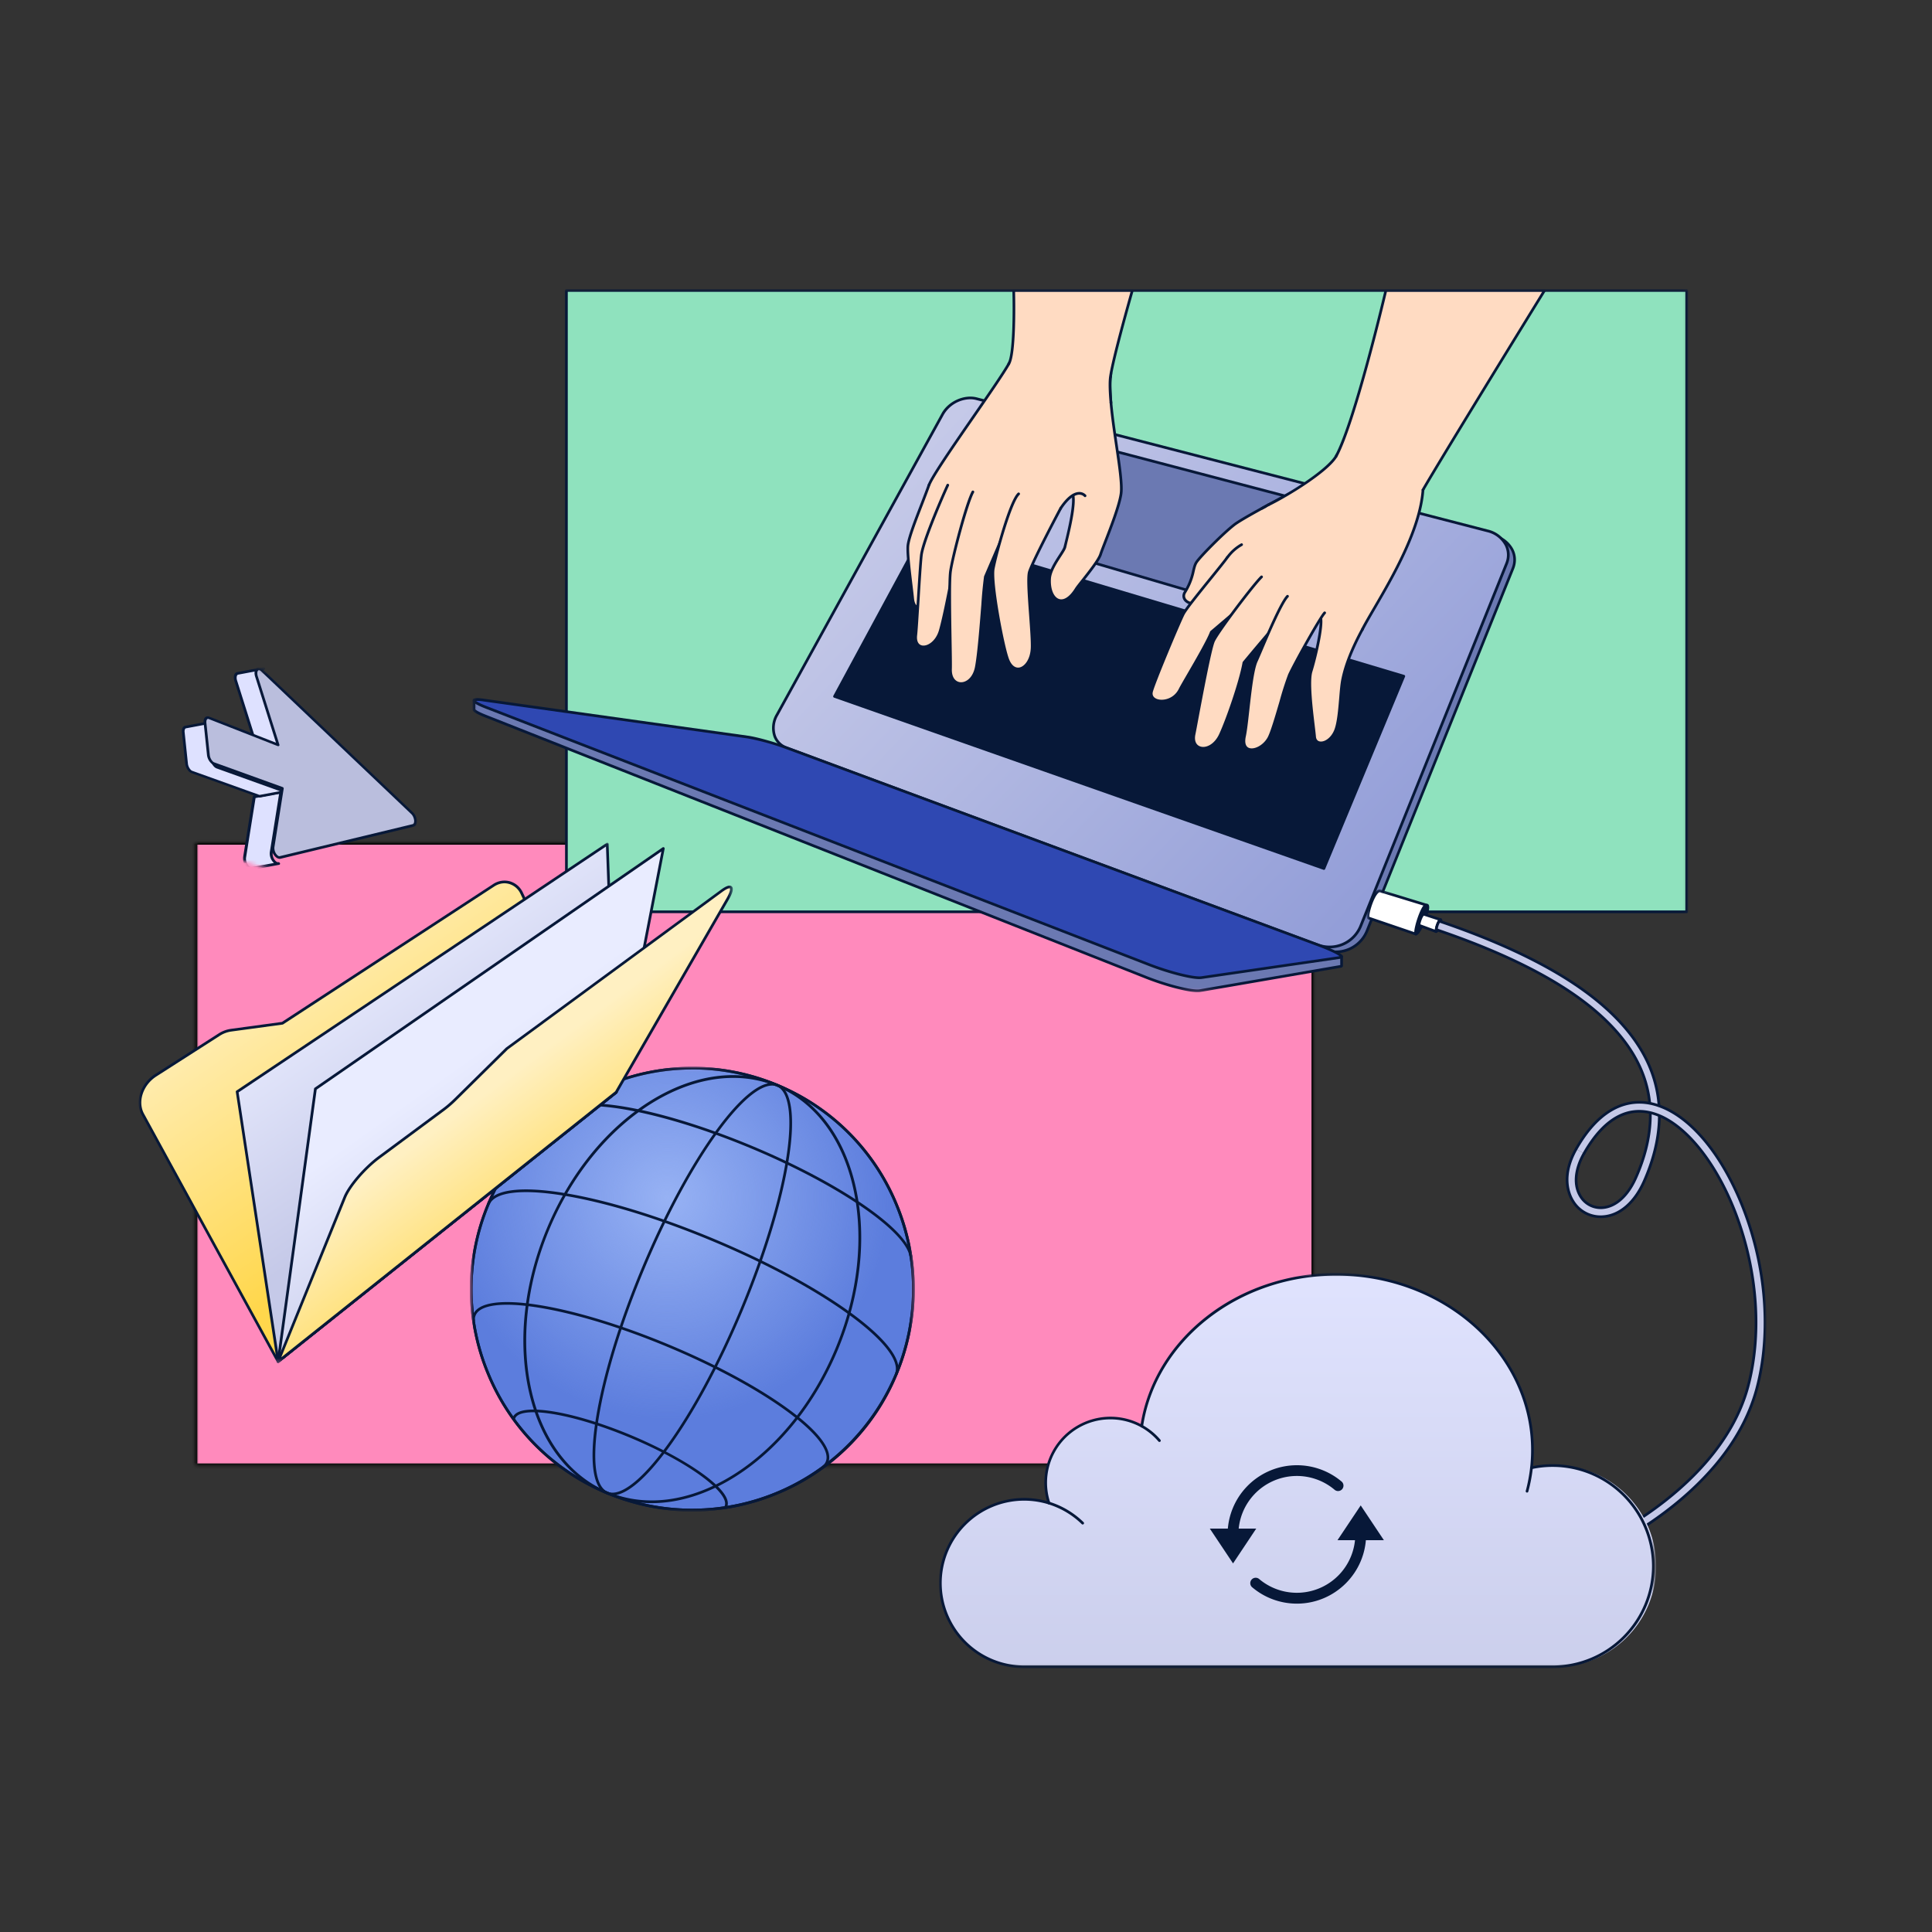 <svg xmlns="http://www.w3.org/2000/svg" width="500" height="500" fill="none" viewBox="0 0 500 500"><rect x="0" y="0" width="500" height="500" fill="#333333" stroke="none"/><mask id="mask0_323_14494" width="291" height="163" x="50" y="217" maskUnits="userSpaceOnUse" style="mask-type:luminance"><path fill="#fff" d="M50.32 217.85h289.85v161.66H50.32V217.85Z"/></mask><g mask="url(#mask0_323_14494)"><mask id="mask1_323_14494" width="291" height="163" x="50" y="217" maskUnits="userSpaceOnUse" style="mask-type:luminance"><path fill="#fff" d="M340.17 217.85H50.32v161.66h289.85V217.85Z"/></mask><g mask="url(#mask1_323_14494)"><path fill="#FF8ABC" stroke="#000" stroke-width="1.5" d="M340.17 217.85H50.32v161.66h289.85V217.85Z"/></g></g><mask id="mask2_323_14494" width="315" height="183" x="122" y="74" maskUnits="userSpaceOnUse" style="mask-type:luminance"><path fill="#fff" d="M122.32 74.83h314.55v181.95H122.32V74.83Z"/></mask><g mask="url(#mask2_323_14494)"><path fill="#8FE2BE" d="M146.59 75.18h289.93v160.79H146.59V75.17Z"/><path fill="#071838" d="M436.52 236.32H146.59a.35.35 0 0 1-.35-.35V75.17c0-.19.15-.34.35-.34h289.93c.19 0 .35.15.35.35v160.8c0 .18-.16.34-.35.34Zm-289.58-.7h289.23V75.52H146.94v160.1Z"/><path fill="#6B79B2" d="m254.37 104.45 132.24 34.2c4.15 1.08 6.37 4.85 4.93 8.46l-37.8 93.9a8.7 8.7 0 0 1-11.05 4.78l-137.53-51c-3.28-1.22-4.36-5.05-2.44-8.53l42.88-77.84c1.66-3.02 5.58-4.8 8.77-3.97Z"/><path fill="#071838" d="M345.7 246.69a9.03 9.03 0 0 1-3.13-.57l-137.53-51.01a5.4 5.4 0 0 1-3.24-3.21 7.03 7.03 0 0 1 .62-5.81l42.87-77.84c1.73-3.14 5.84-5 9.16-4.14l132.25 34.2a7.59 7.59 0 0 1 4.96 3.8c.81 1.6.88 3.42.2 5.13l-37.8 93.9a9 9 0 0 1-8.35 5.55ZM252.74 104.6a8.09 8.09 0 0 0-6.82 3.98l-42.88 77.85a6.34 6.34 0 0 0-.58 5.22 4.7 4.7 0 0 0 2.83 2.8l137.53 51.02a8.34 8.34 0 0 0 10.6-4.59l37.8-93.9c.61-1.52.55-3.14-.17-4.56a6.9 6.9 0 0 0-4.52-3.43l-132.24-34.2a6.15 6.15 0 0 0-1.55-.19Z"/><path fill="url(#paint0_linear_323_14494)" d="m252.74 103.19 132.25 34.2c4.15 1.07 6.37 4.85 4.92 8.45l-37.8 93.9a8.7 8.7 0 0 1-11.05 4.79l-137.53-51.01c-3.28-1.22-4.35-5.04-2.43-8.53l42.87-77.84c1.67-3.02 5.58-4.79 8.77-3.96Z"/><path fill="#071838" d="M344.08 245.42a9.03 9.03 0 0 1-3.14-.56l-137.53-51.02a5.4 5.4 0 0 1-3.24-3.2 7.03 7.03 0 0 1 .62-5.82l42.88-77.84c1.73-3.14 5.83-4.99 9.16-4.13l132.24 34.2a7.6 7.6 0 0 1 4.97 3.79c.8 1.6.88 3.43.2 5.13l-37.8 93.9a8.99 8.99 0 0 1-8.36 5.55Zm-92.97-142.09a8.09 8.09 0 0 0-6.83 3.99l-42.88 77.84a6.34 6.34 0 0 0-.58 5.23 4.7 4.7 0 0 0 2.83 2.8l137.53 51.01a8.34 8.34 0 0 0 10.6-4.58l37.8-93.91a5.46 5.46 0 0 0-.17-4.56 6.9 6.9 0 0 0-4.51-3.42l-132.25-34.2c-.5-.13-1.02-.2-1.54-.2Z"/><path fill="#071838" d="M238.89 137.84 363.3 175l-20.67 49.77-126.65-44.54 22.9-42.4Z"/><path fill="#071838" d="M342.63 225.12c-.04 0-.08 0-.12-.02l-126.64-44.54a.35.35 0 0 1-.2-.5l22.91-42.39a.35.35 0 0 1 .4-.17l124.42 37.17c.1.03.18.1.22.18.04.1.04.2 0 .29l-20.67 49.76a.35.35 0 0 1-.32.22ZM216.5 180.04l125.94 44.29 20.4-49.1-123.77-36.98-22.57 41.79Z"/><path fill="#6B79B2" d="m289.46 117.02 47.65 12.53-12.85 28.19-48.21-14.14 13.4-26.58Z"/><path fill="#071838" d="M324.26 158.09c-.03 0-.06 0-.1-.02l-48.2-14.14a.35.35 0 0 1-.22-.5l13.4-26.57a.35.35 0 0 1 .4-.18l47.66 12.53a.35.35 0 0 1 .23.49l-12.85 28.18a.35.35 0 0 1-.32.2Zm-47.71-14.71 47.52 13.94 12.55-27.53-46.98-12.36-13.09 25.95Z"/><path fill="#6B79B2" d="m203.7 195.9 137.58 51.04c2.4.89 4.97.01 5.93.6l-.01 2.34c.03.12-.06.2-.27.22l-36.48 6.3c-1.96.28-8.07-1.23-13.57-3.36l-170.96-67.61c-2.25-.88-3.35-1.53-3.25-1.85v-2.31l70.86 11.8c2.27.33 6.8 1.59 10.17 2.84Z"/><path fill="#071838" d="M309.91 256.78c-2.47 0-8.07-1.44-13.16-3.42l-170.96-67.6c-3.26-1.27-3.56-1.82-3.47-2.22v-2.27a.35.35 0 0 1 .4-.35l70.87 11.81c2.26.32 6.85 1.6 10.23 2.85l137.58 51.03c1.27.47 2.63.42 3.72.38.98-.03 1.75-.06 2.27.26.1.06.16.18.16.3v2.3c.02.12 0 .23-.07.33-.14.22-.41.26-.5.27l-36.48 6.3c-.17.01-.37.03-.59.03Zm-186.89-73.2c.09.11.58.57 3.03 1.52L297 252.71c5.37 2.09 11.5 3.61 13.4 3.34l36.45-6.29v-2c-.37-.12-1-.1-1.7-.07-1.16.04-2.6.1-4-.43l-137.57-51.02a61.14 61.14 0 0 0-10.1-2.81l-70.46-11.75v1.9Zm223.84 66.4Z"/><path fill="#2F48B2" d="m203.7 193.58 137.58 51.03c4.25 1.57 6.8 3 5.65 3.16L310.95 253c-1.96.29-8.07-1.22-13.57-3.36L125.92 183.1c-4.05-1.57-4.34-2.42-.76-1.92l68.37 9.57c2.27.32 6.8 1.58 10.17 2.83Z"/><path fill="#071838" d="M310.4 253.39c-2.45 0-8.05-1.44-13.15-3.42L125.8 183.43c-3.4-1.32-3.57-1.86-3.47-2.26.11-.43.65-.65 2.88-.34l68.37 9.57c2.27.32 6.86 1.6 10.24 2.85l137.58 51.03c1.76.65 3.27 1.3 4.37 1.85 1.7.87 1.81 1.24 1.78 1.52-.01.14-.1.4-.57.47L311 253.35c-.17.02-.37.04-.6.04ZM123.19 181.4c.29.22 1.02.66 2.87 1.37l171.45 66.55c5.37 2.08 11.5 3.61 13.4 3.34l35.76-5.2c-.58-.44-2.29-1.33-5.5-2.53l-137.6-51.03a61.04 61.04 0 0 0-10.1-2.8l-68.37-9.57a8.74 8.74 0 0 0-1.93-.13Z"/><path fill="#FFDBC2" d="M336.3 126.34c-2.6 1.44-14.43 7.56-16.9 9.48-2.95 2.3-8.64 8.06-9.71 9.61-1.07 1.55-.6 3.9-3.05 7.86-1.48 2.39 3.05 4.9 6.36.5 1.2-1.6 2.08-3.7 2.08-3.7l7.45-4.58s16.48 4.8 27.31-7.67c8.52-9.8-8.75-14.15-13.54-11.5Z"/><path fill="#071838" d="M308.91 156.56c-.71 0-1.37-.2-1.9-.56-1.03-.7-1.3-1.87-.66-2.9a16.37 16.37 0 0 0 2.16-5.42c.23-.95.42-1.77.9-2.45 1.13-1.64 6.88-7.42 9.78-9.69 1.92-1.5 9.42-5.49 13.9-7.88 1.37-.72 2.45-1.3 3.05-1.63 3.44-1.9 12.02-.42 15.15 3.44 1.38 1.71 2.3 4.59-1.18 8.6-5.68 6.53-12.9 8.3-17.96 8.63-4.96.32-8.76-.6-9.57-.81l-7.22 4.44c-.2.45-1.02 2.24-2.08 3.66-1.36 1.81-2.98 2.57-4.37 2.57Zm27.56-29.92c-.6.34-1.68.91-3.05 1.64-4.46 2.38-11.93 6.36-13.8 7.81-2.99 2.34-8.65 8.1-9.64 9.54-.4.57-.57 1.3-.79 2.21a17.22 17.22 0 0 1-2.25 5.63c-.52.85-.1 1.57.47 1.95 1.04.72 3.32.81 5.3-1.84 1.16-1.54 2.04-3.6 2.05-3.63a.35.35 0 0 1 .14-.16l7.45-4.58a.35.35 0 0 1 .28-.03c.04 0 4.14 1.17 9.5.82 4.92-.33 11.94-2.05 17.45-8.4 2.54-2.91 2.93-5.5 1.16-7.69-3.1-3.82-11.39-4.86-14.27-3.27Z"/><path fill="#FFDBC2" d="M321.37 140.93a11.65 11.65 0 0 0-3.69 3.27c-3.45 4.37 16.76 18.34 24.11 15.65.47 4.44 9.76 5.02 10.83 2.98 3.72-7.18 14.7-23.04 15.65-36.06 3.35-7.84-18.8-14.95-22.47-8.72-2.22 3.76-12.11 9.95-17.53 12.6"/><path fill="#071838" d="M349.06 164.3c-.75 0-1.53-.07-2.27-.2-2.91-.56-4.85-1.96-5.28-3.8-.58.17-1.22.24-1.91.24-6.63 0-17.67-6.94-21.37-12.04-1.73-2.4-1.4-3.78-.82-4.51a11.9 11.9 0 0 1 3.79-3.36.35.35 0 0 1 .33.61 11.26 11.26 0 0 0-3.57 3.18c-.79.99.02 2.54.84 3.67 3.53 4.87 14.46 11.76 20.77 11.76.78 0 1.49-.1 2.1-.33.1-.04.21-.02.3.03.1.06.15.16.17.26.27 2.55 3.72 3.4 4.78 3.6 2.68.5 5 .01 5.38-.75.78-1.5 1.86-3.35 3.12-5.5 4.68-8.03 11.75-20.17 12.5-30.42 0-.04.01-.07.03-.11 1.13-2.65-.93-5.62-5.52-7.94-5.92-2.99-14.34-3.84-16.33-.46-2.37 4.01-12.85 10.37-17.68 12.73a.35.35 0 0 1-.3-.63c5.76-2.81 15.26-8.87 17.38-12.46 2.28-3.87 10.92-3 17.24.2 4.93 2.48 7.12 5.76 5.87 8.78-.78 10.4-7.89 22.59-12.6 30.67-1.24 2.14-2.32 3.99-3.08 5.47-.48.9-2.09 1.31-3.87 1.31Z"/><path fill="#FFDBC2" d="M352.62 162.83c-3.15 5.8-4.53 9.98-5.15 13.06-.62 3.09-.61 10.1-1.85 13.18-1.43 3.56-5.2 4.23-5.41 1.55-.2-2.67-1.93-13.6-.9-16.9 1.02-3.28 3.03-11.64 2.48-13.87"/><path fill="#071838" d="M341.86 192.6c-.12 0-.24 0-.36-.02-.94-.15-1.56-.87-1.64-1.93a81.9 81.9 0 0 0-.31-2.81c-.53-4.34-1.4-11.59-.58-14.22 1.16-3.69 2.97-11.69 2.48-13.69a.35.35 0 0 1 .68-.17c.59 2.4-1.54 11.04-2.49 14.07-.78 2.49.09 9.65.6 13.92.15 1.26.27 2.25.32 2.85.05.74.43 1.2 1.05 1.29 1.16.18 2.85-.88 3.69-2.95.75-1.87 1.03-5.3 1.29-8.33.15-1.85.3-3.6.54-4.78.76-3.83 2.46-8.14 5.18-13.17a.35.35 0 0 1 .61.33c-2.68 4.97-4.36 9.22-5.1 12.97a48.9 48.9 0 0 0-.53 4.7c-.26 3.09-.55 6.58-1.34 8.54-.92 2.28-2.71 3.4-4.1 3.4Z"/><path fill="#FFDBC2" d="M317.68 144.2c-2.05 2.81-10.3 12.56-11.42 14.69-.97 1.83-8.05 18.66-8.3 20.3-.42 2.95 5.52 3.36 7.5-.89.58-1.25 6.9-11.6 8.04-14.73 0 0 11.66-9.88 13.32-11.45"/><path fill="#071838" d="M300.63 181.8a4.3 4.3 0 0 1-1.23-.17c-1.27-.38-1.95-1.33-1.78-2.49.25-1.67 7.26-18.4 8.33-20.41.71-1.36 4.16-5.62 7.2-9.38 1.79-2.21 3.48-4.3 4.25-5.35a.35.35 0 0 1 .56.4c-.78 1.08-2.47 3.17-4.26 5.39-2.88 3.55-6.45 7.97-7.13 9.26-1.02 1.92-8.03 18.63-8.26 20.2-.17 1.14.85 1.57 1.29 1.7 1.5.46 4.3-.12 5.54-2.8.2-.4.92-1.66 1.93-3.4 2.12-3.65 5.33-9.18 6.1-11.3.02-.05.06-.1.1-.14.12-.1 11.67-9.9 13.31-11.45a.35.35 0 0 1 .48.51c-1.6 1.51-12.2 10.51-13.26 11.41-.85 2.23-4.02 7.7-6.12 11.32-.97 1.66-1.73 2.97-1.9 3.35a5.78 5.78 0 0 1-5.15 3.35Z"/><path fill="#FFDBC2" d="M326.49 149.3c-2.04 1.9-11.68 14.67-12.48 16.72-1.14 2.91-4.24 20.23-5 24.07-.87 4.4 4.5 5.1 6.85 0 1.7-3.7 5.15-13.48 6.07-18.61 0 0 8.82-10.7 12.3-14.26"/><path fill="#071838" d="M311.4 194a3.1 3.1 0 0 1-.95-.14c-1.16-.37-2.23-1.58-1.78-3.84l.71-3.79c1.27-6.73 3.38-17.99 4.3-20.34.85-2.15 10.53-14.94 12.57-16.85a.35.35 0 0 1 .48.51c-1.95 1.82-11.6 14.56-12.4 16.6-.9 2.28-3.08 13.95-4.26 20.21-.31 1.69-.56 3.02-.72 3.8-.3 1.54.19 2.67 1.31 3.03 1.43.47 3.63-.51 4.88-3.24 1.76-3.83 5.15-13.51 6.04-18.53a.35.35 0 0 1 .08-.17c.09-.1 8.87-10.74 12.32-14.28a.35.35 0 1 1 .5.49c-3.28 3.37-11.45 13.23-12.22 14.17-.93 5.1-4.32 14.77-6.08 18.6-1.2 2.6-3.14 3.78-4.78 3.78Z"/><path fill="#FFDBC2" d="M342.83 158.6c-1.26 1.28-8.01 13.55-9.14 16.07-1.14 2.51-4.02 14.1-5.37 16.42-2.04 3.54-7.35 4.5-6.24-.6.81-3.76 1.49-15.95 3.05-19.4 1.56-3.45 6.06-14.63 8.04-16.74"/><path fill="#071838" d="M323.94 194.38c-.34 0-.66-.05-.95-.16-.58-.23-1.85-1.04-1.25-3.81.3-1.36.58-3.94.88-6.67.55-4.95 1.18-10.56 2.19-12.8.33-.72.8-1.81 1.34-3.07 2.06-4.8 5.17-12.05 6.77-13.76a.35.35 0 1 1 .5.48c-1.51 1.62-4.72 9.09-6.63 13.55-.54 1.27-1.01 2.36-1.35 3.1-.96 2.13-1.6 7.92-2.12 12.58-.32 2.87-.6 5.34-.9 6.74-.35 1.6-.06 2.67.82 3 1.26.49 3.57-.54 4.78-2.64.74-1.27 2-5.58 3.12-9.39a80.99 80.99 0 0 1 2.23-7c1.17-2.62 7.93-14.87 9.2-16.17a.35.35 0 0 1 .5.49c-1.2 1.22-7.93 13.44-9.07 15.96-.48 1.08-1.31 3.91-2.2 6.92-1.18 4.03-2.4 8.2-3.17 9.54-1.07 1.85-3.07 3.11-4.7 3.11Z"/><path fill="#FFDBC2" d="M345.8 118.05c4.97-9.2 12.86-42.87 12.86-42.87h41.06s-25.81 41.84-31.45 51.59"/><path fill="#071838" d="M368.27 127.12a.35.35 0 0 1-.3-.53c5.23-9.04 28.1-46.16 31.13-51.06h-40.17c-.76 3.21-8.12 33.98-12.82 42.69-.1.17-.3.23-.48.14a.35.35 0 0 1-.14-.48c4.9-9.06 12.75-42.45 12.83-42.78a.35.35 0 0 1 .34-.27h41.06c.13 0 .25.07.3.18.07.1.07.24 0 .35-.26.42-25.88 41.95-31.45 51.58a.35.35 0 0 1-.3.18Z"/><path fill="#FFDBC2" d="m326.62 131.55 1.65-.9-1.65.9Z"/><path fill="#071838" d="M326.62 131.9a.35.35 0 0 1-.17-.66l1.65-.9a.35.35 0 0 1 .34.61l-1.66.9a.35.35 0 0 1-.16.05Z"/><path fill="#FFDBC2" d="M287.38 97.5c-.74 8.47 3.46 25.31 2.74 30.32-.6 4.21-4.67 13.68-5.28 15.63-.67 2.13-5.56 7.71-6.36 9-3.43 5.54-7.2 2.72-6.85-2.73.2-3 3.67-6.84 3.97-8.15.44-1.96 3.23-12.27 1.78-14.27"/><path fill="#071838" d="M274.66 155.81a2.5 2.5 0 0 1-.77-.12c-1.76-.56-2.8-2.97-2.6-5.99.12-2.01 1.65-4.36 2.76-6.08.57-.88 1.11-1.72 1.2-2.13l.25-1c.69-2.8 2.78-11.35 1.6-12.98a.35.35 0 0 1 .57-.41c1.2 1.67-.08 7.79-1.5 13.56l-.23.99c-.12.53-.64 1.33-1.3 2.35-1.07 1.65-2.54 3.91-2.66 5.75-.17 2.65.7 4.82 2.12 5.27 1.26.4 2.75-.6 4.09-2.75.26-.43.92-1.26 1.75-2.31 1.64-2.08 4.12-5.22 4.56-6.62.17-.54.6-1.64 1.14-3.04 1.38-3.56 3.7-9.51 4.13-12.53.33-2.26-.4-7.19-1.17-12.4-.92-6.23-1.97-13.3-1.56-17.9.01-.2.18-.33.37-.32.2.02.34.19.32.38-.4 4.52.64 11.54 1.56 17.73.81 5.5 1.52 10.25 1.18 12.6-.45 3.1-2.7 8.88-4.18 12.7-.53 1.38-.96 2.47-1.12 3-.48 1.51-2.9 4.59-4.68 6.83-.79 1-1.47 1.85-1.7 2.25-1.29 2.06-2.75 3.17-4.13 3.17Z"/><path fill="#FFDBC2" d="M287.38 97.5c1.88-7.52-23.14-9-26.3-3.34-3.18 5.65-19.3 27.58-20.67 31.41-1.37 3.84 31.27 10.17 34.09 5.97 4.02-5.97 6.31-3.24 6.31-3.24"/><path fill="#071838" d="M268.42 133.3c-8.1 0-21.38-2.86-26.13-5.25-1.78-.9-2.5-1.75-2.21-2.6.8-2.22 6.3-10.18 11.62-17.89 3.97-5.73 7.71-11.16 9.07-13.57 1.09-1.95 4.6-3.24 9.65-3.55 4.67-.28 9.65.36 13 1.69 3.37 1.34 4.86 3.22 4.3 5.45a.35.35 0 1 1-.68-.16c.58-2.33-1.79-3.81-3.88-4.64-6.6-2.62-19.66-2.23-21.78 1.55-1.38 2.44-5.13 7.88-9.1 13.63-5.06 7.3-10.78 15.6-11.54 17.73-.15.42.55 1.07 1.87 1.73 7.43 3.75 29.52 7.01 31.6 3.93 1.74-2.58 3.4-3.93 4.95-4.02a2.4 2.4 0 0 1 1.92.75.35.35 0 1 1-.54.45c-.01-.02-.48-.55-1.36-.5-.9.06-2.4.75-4.39 3.71-.74 1.1-3.15 1.55-6.37 1.55Z"/><path fill="#FFDBC2" d="M240.4 125.57c-1.77 4.94-5.24 13-5.44 15.76-.2 2.75 1.02 11.12 1.22 13.46.4 4.56 4.63 2.23 4.8-2.04.13-3.26.02-10.4.02-10.4l6.46-13.48"/><path fill="#071838" d="M237.9 157.63c-.47 0-1.84-.23-2.06-2.8-.06-.66-.2-1.82-.37-3.16-.42-3.53-1-8.36-.86-10.37.15-2.02 1.93-6.62 3.66-11.06.67-1.74 1.3-3.38 1.81-4.79a.35.35 0 0 1 .45-.2c.18.06.27.26.2.44-.5 1.41-1.14 3.06-1.81 4.8-1.63 4.2-3.47 8.94-3.61 10.86-.15 1.94.44 6.74.86 10.23.16 1.35.3 2.52.36 3.18.12 1.4.62 2.18 1.38 2.17 1.05-.03 2.62-1.67 2.72-4.19.13-3.22.02-10.31.02-10.38 0-.06 0-.11.03-.16l6.47-13.48a.35.35 0 0 1 .63.3l-6.43 13.41c0 .8.1 7.29-.02 10.34-.11 2.82-1.88 4.82-3.4 4.85h-.04Z"/><path fill="#FFDBC2" d="M245.27 125.57c-1.02 2.19-6.4 14.44-6.83 18.16-.42 3.72-1.1 17.6-1.44 20.66-.51 4.59 4.9 3.77 6.33-1.13 1.43-4.9 3.77-18.16 3.77-18.16l7.28-16.12"/><path fill="#071838" d="M239 167.77a2.6 2.6 0 0 1-.51-.05c-1.36-.27-2.04-1.53-1.84-3.37.16-1.42.4-5.22.64-9.24.29-4.64.58-9.43.8-11.42.45-3.9 6.03-16.5 6.86-18.26a.35.35 0 1 1 .63.3c-1.32 2.82-6.39 14.54-6.79 18.04-.22 1.97-.52 6.75-.8 11.38-.25 4.03-.48 7.84-.64 9.27-.17 1.47.3 2.42 1.28 2.62 1.47.29 3.58-1.2 4.36-3.88 1.4-4.82 3.75-17.99 3.77-18.12 0-.03.01-.06.03-.08l7.27-16.12a.35.35 0 0 1 .64.28l-7.26 16.09c-.15.83-2.4 13.43-3.78 18.15-.83 2.86-2.95 4.4-4.66 4.4v.01Z"/><path fill="#FFDBC2" d="M251.78 127.3c-1.65 3-5.28 16.86-5.8 20.6-.5 3.73.12 21.73 0 25.22-.16 5.24 5.67 5.02 6.7-.51 1.03-5.54 1.93-21.65 2.32-23.31l7.98-18.65"/><path fill="#071838" d="M248.73 177.26c-.1 0-.22 0-.32-.02-1.34-.14-2.86-1.3-2.77-4.13.04-1.21-.02-4.25-.08-7.77-.11-6.7-.26-15.04.08-17.5.5-3.61 4.12-17.59 5.83-20.7a.35.35 0 0 1 .62.33c-1.56 2.82-5.22 16.6-5.76 20.47-.33 2.4-.18 10.7-.07 17.38.06 3.53.12 6.58.08 7.81-.08 2.34 1.06 3.3 2.14 3.42 1.52.16 3.33-1.16 3.86-4 .62-3.33 1.18-10.38 1.63-16.05a109.54 109.54 0 0 1 .7-7.34l7.99-18.65a.35.35 0 0 1 .46-.19c.18.08.26.29.18.46l-7.97 18.63c-.15.69-.39 3.68-.66 7.15-.45 5.68-1.02 12.75-1.64 16.11-.58 3.08-2.54 4.6-4.3 4.6Z"/><path fill="#FFDBC2" d="M274.5 131.55c-2.78 5.23-7.38 14.15-8.1 16.45-.72 2.3.83 15.38.72 19.56-.15 5.3-4.53 7.73-6.31 3.15-1.2-3.06-4.47-19.85-3.75-23.59.72-3.73 4.4-17.29 6.56-19.3"/><path fill="#071838" d="M263.48 173.47c-1.24 0-2.34-.95-3-2.63-1.13-2.92-4.52-19.87-3.76-23.78.59-3.1 4.3-17.29 6.66-19.5a.35.35 0 0 1 .48.51c-2.02 1.89-5.7 15.14-6.46 19.12-.67 3.51 2.48 20.17 3.74 23.4.6 1.56 1.57 2.34 2.65 2.16 1.38-.24 2.9-2.15 2.98-5.2.05-1.69-.18-4.84-.42-8.17-.36-4.95-.73-10.06-.28-11.48.67-2.16 4.8-10.25 8.12-16.52.1-.17.3-.23.48-.14.16.09.23.3.14.47-3.31 6.24-7.42 14.28-8.08 16.4-.4 1.3-.02 6.56.31 11.22.25 3.35.48 6.52.43 8.23-.1 3.47-1.87 5.58-3.56 5.88a2.5 2.5 0 0 1-.43.03Z"/><path fill="#FFDBC2" d="M261.07 94.16c1.74-2.83 1.28-18.98 1.28-18.98h30.7s-4.9 17.03-5.67 22.32c-.32 2.22.14 6.75.14 6.75"/><path fill="#071838" d="M287.52 104.6a.35.35 0 0 1-.35-.31c-.02-.2-.46-4.6-.13-6.84.69-4.77 4.77-19.2 5.54-21.92H262.7c.06 2.46.32 16.13-1.33 18.81a.35.35 0 1 1-.6-.37c1.34-2.16 1.39-13.23 1.23-18.78a.35.35 0 0 1 .35-.36h30.7a.35.35 0 0 1 .33.44c-.05.17-4.9 17.08-5.65 22.28-.31 2.15.13 6.62.14 6.67.02.19-.12.36-.31.38h-.04Z"/></g><mask id="mask3_323_14494" width="116" height="116" x="121" y="276" maskUnits="userSpaceOnUse" style="mask-type:luminance"><path fill="#fff" d="M121.62 276.09h115.1v115.07h-115.1V276.1Z"/></mask><g mask="url(#mask3_323_14494)"><path fill="#5C7DDD" d="M179.17 390.8a57.18 57.18 0 1 0-57.19-57.17 57.18 57.18 0 0 0 57.19 57.17Z"/><path fill="#071838" d="M179.17 391.18c-7.52 0-15.03-1.5-22.18-4.48a57.15 57.15 0 0 1-31.04-31.22 57.13 57.13 0 0 1 .13-44.03 57.15 57.15 0 0 1 31.23-31.03 57.17 57.17 0 0 1 44.03.13 57.15 57.15 0 0 1 31.05 31.22 57.13 57.13 0 0 1-.13 44.03 57.15 57.15 0 0 1-31.23 31.03 57.47 57.47 0 0 1-21.86 4.35Zm0-114.4a56.76 56.76 0 0 0-21.6 4.28 56.46 56.46 0 0 0-30.85 30.66 56.44 56.44 0 0 0-.13 43.5 56.46 56.46 0 0 0 30.67 30.84 56.55 56.55 0 0 0 21.83 4.39 56.93 56.93 0 0 0 52.52-34.92c5.85-14 5.9-29.45.13-43.5a56.45 56.45 0 0 0-30.66-30.84 56.76 56.76 0 0 0-21.91-4.42Z"/><path fill="url(#paint1_radial_323_14494)" d="M150.65 362.76a57.2 57.2 0 0 0 79.16-55.68 57.2 57.2 0 0 0-107.77 29.47 56.94 56.94 0 0 0 28.6 26.21Z"/><path fill="#071838" d="m232.26 355.8-.65-.27c1.34-3.2-2.88-8.68-11.57-15.05-8.94-6.56-21.61-13.4-35.68-19.28-14.07-5.88-27.85-10.07-38.8-11.82-10.63-1.7-17.5-.85-18.84 2.34l-.64-.27c1.49-3.56 8.45-4.55 19.6-2.76 11 1.75 24.83 5.97 38.95 11.87 14.12 5.9 26.84 12.77 35.82 19.35 9.1 6.68 13.3 12.32 11.8 15.89Zm3.14-30.5c-.84-6.6-18.47-18.67-41-28.08-22.17-9.26-43.07-13.36-48.63-9.55l-.4-.58c5.84-4 26.57 0 49.3 9.49 11.1 4.63 21.39 10.07 28.99 15.32 7.6 5.24 12.01 9.97 12.44 13.3l-.7.1Zm-22.06 54.58-.45-.54c.37-.32.65-.68.82-1.09 1.14-2.74-2.5-7.46-9.99-12.96-7.73-5.66-18.68-11.58-30.84-16.66s-24.07-8.7-33.53-10.22c-9.18-1.47-15.1-.74-16.24 2-.18.42-.24.88-.2 1.38l-.7.06a3.6 3.6 0 0 1 .25-1.7c1.3-3.11 7.34-3.97 17-2.43 9.51 1.52 21.48 5.17 33.69 10.27 12.21 5.1 23.21 11.04 30.98 16.74 7.9 5.78 11.52 10.68 10.22 13.8-.2.5-.55.96-1.01 1.35Zm-25.36 10.49-.57-.4.14-.27c1.27-3.04-8.26-10.85-24.47-17.62-7.3-3.05-14.45-5.23-20.12-6.14-5.45-.87-8.95-.46-9.62 1.12l-.07.24-.68-.15c.02-.12.06-.24.11-.35 1.04-2.48 6.2-2.21 10.37-1.55 5.73.92 12.93 3.12 20.28 6.19 13.64 5.7 26.66 14.18 24.85 18.53-.06.14-.13.27-.22.4Z"/><path fill="#071838" d="M168.66 389.01a30.1 30.1 0 0 1-11.67-2.3c-10.08-4.22-17.23-13.7-20.15-26.73-2.9-12.98-1.24-27.92 4.68-42.08 5.91-14.15 15.38-25.84 26.65-32.9 11.32-7.08 23.1-8.66 33.18-4.45 10.07 4.2 17.23 13.7 20.14 26.72 2.9 12.98 1.24 27.92-4.67 42.08-5.92 14.16-15.38 25.84-26.66 32.9-7.16 4.48-14.51 6.76-21.5 6.76Zm21.08-110.05c-18.01 0-37.64 15.44-47.58 39.21-12.08 28.91-5.3 59.37 15.1 67.89 3.6 1.5 7.44 2.25 11.4 2.25 6.86 0 14.08-2.24 21.13-6.65 11.15-6.99 20.52-18.56 26.38-32.58 12.08-28.91 5.31-59.37-15.1-67.89a29.25 29.25 0 0 0-11.33-2.23Z"/><path fill="#071838" d="M158.51 387c-.54 0-1.05-.1-1.52-.3-3.57-1.49-4.55-8.45-2.77-19.6 1.76-10.99 5.98-24.82 11.87-38.93 5.9-14.12 12.78-26.84 19.37-35.82 6.67-9.1 12.31-13.3 15.88-11.8 3.57 1.49 4.56 8.45 2.78 19.6-1.76 10.99-5.98 24.82-11.88 38.94-5.9 14.11-12.77 26.83-19.36 35.81-5.8 7.9-10.8 12.1-14.37 12.1Zm41.3-106.05c-3.28 0-8.2 4.18-13.79 11.81-6.56 8.94-13.4 21.6-19.28 35.68-5.88 14.06-10.08 27.84-11.83 38.78-1.7 10.64-.85 17.5 2.35 18.84.39.16.81.24 1.26.24 3.28 0 8.2-4.18 13.8-11.81 6.55-8.94 13.4-21.6 19.28-35.67 5.87-14.07 10.07-27.84 11.83-38.79 1.7-10.63.84-17.5-2.36-18.84a3.25 3.25 0 0 0-1.26-.24Z"/><path fill="#071838" d="M179.17 391.18c-7.52 0-15.03-1.5-22.18-4.48a57.15 57.15 0 0 1-31.04-31.22 57.13 57.13 0 0 1 .13-44.03 57.15 57.15 0 0 1 31.23-31.03 57.17 57.17 0 0 1 44.03.13 57.15 57.15 0 0 1 31.05 31.22 57.13 57.13 0 0 1-.13 44.03 57.15 57.15 0 0 1-31.23 31.03 57.47 57.47 0 0 1-21.86 4.35Zm0-114.4a56.76 56.76 0 0 0-21.6 4.28 56.46 56.46 0 0 0-30.85 30.66 56.44 56.44 0 0 0-.13 43.5 56.46 56.46 0 0 0 30.67 30.84 56.55 56.55 0 0 0 21.83 4.39 56.93 56.93 0 0 0 52.52-34.92c5.85-14 5.9-29.45.13-43.5a56.45 56.45 0 0 0-30.66-30.84 56.76 56.76 0 0 0-21.91-4.42Z"/></g><mask id="mask4_323_14494" width="155" height="135" x="35" y="218" maskUnits="userSpaceOnUse" style="mask-type:luminance"><path fill="#fff" d="M35.87 218.09h153.78v134.64H35.87V218.09Z"/></mask><g mask="url(#mask4_323_14494)"><path fill="url(#paint2_linear_323_14494)" d="m159.48 282.68-87.5 69.7-35-64c-1.79-3.25-.28-7.8 3.33-10.1l16.4-10.51a7.65 7.65 0 0 1 3.1-1.16l13.28-1.8 54.66-35.69a4.86 4.86 0 0 1 7.26 2.03l24.47 51.53Z"/><path fill="#071838" d="M71.98 352.73h-.07a.35.35 0 0 1-.24-.18l-35-64c-1.87-3.4-.32-8.15 3.45-10.57l16.4-10.5c1-.65 2.12-1.06 3.23-1.21l13.21-1.8 54.6-35.64a5.33 5.33 0 0 1 4.4-.75 5.32 5.32 0 0 1 3.37 2.92l24.47 51.52c.07.15.03.33-.1.43l-87.5 69.7a.35.35 0 0 1-.22.08Zm58.61-124.14c-.9 0-1.81.28-2.65.82l-54.66 35.7a.36.36 0 0 1-.15.05l-13.28 1.8a7.33 7.33 0 0 0-2.94 1.1L40.5 278.57c-3.47 2.22-4.92 6.55-3.22 9.65l34.8 63.63 86.97-69.28-24.36-51.26a4.63 4.63 0 0 0-4.1-2.72Z"/><path fill="url(#paint3_linear_323_14494)" d="m71.98 352.38-10.61-69.84 95.78-64.1 2.33 64.24-87.5 69.7Z"/><path fill="#071838" d="M71.98 352.73c-.04 0-.09 0-.13-.02a.35.35 0 0 1-.22-.28l-10.6-69.83a.35.35 0 0 1 .14-.35l95.8-64.1a.35.35 0 0 1 .53.27l2.33 64.24c0 .11-.04.22-.13.29l-87.5 69.7a.35.35 0 0 1-.22.08Zm-10.23-70.02 10.49 69.02 86.89-69.22-2.3-63.43-95.08 63.63Z"/><path fill="url(#paint4_linear_323_14494)" d="m71.98 352.38 9.65-70.59 90.04-62.2-12.19 63.09-87.5 69.7Z"/><path fill="#071838" d="M71.98 352.73a.35.35 0 0 1-.35-.4l9.65-70.59c.02-.1.07-.18.15-.24l90.04-62.2a.35.35 0 0 1 .54.35l-12.19 63.1a.35.35 0 0 1-.12.2l-87.5 69.7a.35.35 0 0 1-.22.08Zm9.98-70.74-9.51 69.57 86.71-69.08 12-62.11-89.2 61.62Z"/><path fill="url(#paint5_linear_323_14494)" d="m159.48 282.68-87.5 69.7 17.23-42.5c1.2-2.95 5.21-7.62 8.9-10.36l16.73-12.4c.97-.72 2.02-1.63 3.07-2.66l13.24-13.06 55.6-40.83c2.67-1.97 3.34-1 1.56 2.1l-28.83 50Z"/><path fill="#071838" d="M71.98 352.73a.35.35 0 0 1-.32-.48l17.23-42.5c1.22-3.02 5.27-7.73 9.02-10.51l16.72-12.4c.95-.7 2-1.61 3.03-2.63l13.24-13.06a.3.3 0 0 1 .04-.03l55.6-40.83c1.41-1.04 2.34-1.33 2.84-.89.54.49.29 1.61-.77 3.44l-28.83 50.01a.34.34 0 0 1-.08.1l-87.5 69.7a.35.35 0 0 1-.22.08Zm59.4-81.06-13.22 13.04a30.03 30.03 0 0 1-3.11 2.7l-16.73 12.4c-3.66 2.7-7.6 7.29-8.78 10.2L72.8 351.26l86.4-68.83 28.8-49.94c1.23-2.14.9-2.57.9-2.58 0 0-.38-.23-1.96.93l-55.57 40.82Z"/></g><mask id="mask5_323_14494" width="105" height="175" x="353" y="230" maskUnits="userSpaceOnUse" style="mask-type:luminance"><path fill="#fff" d="M353.69 230.2h103.45v174.18H353.69V230.2Z"/></mask><g mask="url(#mask5_323_14494)"><path fill="#071838" d="M369.33 234.29c1.02.37-2.05 7.74-2.93 7.44-.89-.3 1.9-7.82 2.93-7.44Z"/><path fill="#071838" d="m366.43 242.09-.15-.03c-.14-.05-.32-.17-.38-.5-.25-1.34 1.7-6.46 2.82-7.4.31-.28.57-.26.73-.2.25.09.93.34-.18 3.47-.07.2-1.66 4.66-2.84 4.66Zm2.75-7.41c-.2.15-.62.68-1.22 2.03-.9 2-1.4 3.91-1.4 4.57.45-.47 1.38-2.15 2.08-4.18.51-1.46.57-2.17.54-2.42Z"/><path fill="#fff" d="m357.25 230.59 12.08 3.7c-1.16-.73-3.36 6.64-2.93 7.44l-12.22-4.16c-.75-.4 1.57-7.6 3.07-6.98Z"/><path fill="#071838" d="M366.4 242.08c-.04 0-.08 0-.12-.02l-12.21-4.15a.26.26 0 0 1-.06-.03c-.96-.52.54-4.44 1.05-5.5.8-1.7 1.58-2.4 2.3-2.12l11.86 3.63c.12.01.22.06.3.1a.35.35 0 0 1-.3.63l-.09-.03c-.05.03-.23.15-.53.65-1.1 1.85-2.08 5.83-1.9 6.33.08.13.06.28-.03.4a.34.34 0 0 1-.27.11Zm-12-4.8 11.6 3.95c.08-1.71 1.4-5.66 2.37-6.87l-11.22-3.44h-.04c-.15-.07-.39.16-.49.26-1.25 1.31-2.4 5.39-2.22 6.1Zm18.45.75c.42.15-.84 3.18-1.2 3.05-.37-.12.78-3.2 1.2-3.05Z"/><path fill="#071838" d="m371.66 241.44-.13-.02a.45.45 0 0 1-.3-.37c-.1-.62.72-2.8 1.23-3.24.22-.18.41-.15.5-.11.51.18.32.96.06 1.7-.34.95-.84 2.04-1.36 2.04Z"/><path fill="#fff" d="m368.57 236.63 4.28 1.4c-.48-.3-1.38 2.72-1.2 3.05l-4.34-1.59c-.31-.16.64-3.12 1.26-2.86Z"/><path fill="#071838" d="M371.64 241.43c-.03 0-.08 0-.12-.02l-4.33-1.59a.38.38 0 0 1-.05-.02c-.67-.36.33-2.5.34-2.53.39-.8.8-1.13 1.2-.97l4.19 1.37a.5.5 0 0 1 .16.06c.15.1.21.28.13.45a.34.34 0 0 1-.34.2c-.32.36-.89 2.18-.85 2.58.05.12.02.25-.06.35a.35.35 0 0 1-.27.12Zm.31-.51Zm-4.35-1.7 3.71 1.37c.1-.74.49-1.84.83-2.43l-3.64-1.19c-.32.23-.88 1.73-.9 2.26Z"/><path fill="#C5C9E8" d="M409.94 298.5c-2.38 4.2-2.7 8.27-.87 11.16a6.1 6.1 0 0 0 5.67 2.88c3.4-.25 6.54-3.07 8.6-7.73 4.56-10.26 4.98-19.77 1.25-28.27-3.1-7.09-9.19-13.73-18.08-19.73-8.7-5.88-20.36-11.32-34.64-16.16-.37-.14.38-2.36.75-2.21 14.48 4.91 26.32 10.44 35.2 16.44 9.26 6.25 15.62 13.23 18.9 20.72 4 9.13 3.59 19.27-1.24 30.15-2.43 5.48-6.28 8.8-10.57 9.12a8.4 8.4 0 0 1-7.8-3.96c-1.1-1.72-3.2-6.49.8-13.55"/><path fill="#071838" d="M414.26 315.24a8.69 8.69 0 0 1-7.45-4.15c-1.13-1.77-3.3-6.67.8-13.9a.35.35 0 0 1 .6.34c-3.9 6.9-1.87 11.52-.81 13.19a8 8 0 0 0 7.49 3.8c4.15-.3 7.9-3.55 10.27-8.9 4.78-10.8 5.2-20.85 1.25-29.88-3.26-7.43-9.58-14.36-18.79-20.57-8.83-5.96-20.6-11.46-34.98-16.36-.22.28-.53 1.2-.52 1.55 14.24 4.84 25.88 10.28 34.59 16.16 8.94 6.04 15.07 12.73 18.2 19.88 3.77 8.59 3.35 18.2-1.25 28.55-2.12 4.79-5.36 7.68-8.9 7.94a6.44 6.44 0 0 1-5.98-3.04c-1.9-3-1.59-7.2.86-11.51a.35.35 0 0 1 .6.34c-2.3 4.08-2.63 8.02-.87 10.8a5.75 5.75 0 0 0 5.34 2.71c3.27-.24 6.3-2.98 8.32-7.52 4.5-10.17 4.92-19.59 1.24-27.99-3.08-7.03-9.12-13.61-17.95-19.58-8.69-5.86-20.31-11.29-34.56-16.12a.54.54 0 0 1-.33-.43c-.09-.55.36-1.97.82-2.34a.49.49 0 0 1 .5-.1c14.49 4.92 26.36 10.47 35.26 16.48 9.32 6.29 15.72 13.31 19.04 20.87 4.04 9.22 3.62 19.46-1.25 30.44-2.48 5.6-6.44 8.99-10.86 9.32a9.6 9.6 0 0 1-.68.02Zm-41.75-76.47Z"/><path fill="#C5C9E8" d="M407.91 297.36c3.06-5.4 6.61-9.04 10.56-10.82 3.73-1.69 7.69-1.7 11.76-.02 8.49 3.49 16.6 14.02 21.68 28.17 5.38 14.96 6.36 31.3 2.69 44.86-1.84 6.8-5.4 13.37-10.56 19.53a81.42 81.42 0 0 1-15.26 13.83 102.25 102.25 0 0 1-19.72 11.04 1.16 1.16 0 0 1-1.5-.65c-.24-.6.05-1.28.65-1.52.1-.03 9.27-3.68 19.26-10.8 9.15-6.52 20.9-17.37 24.88-32.04 3.55-13.1 2.59-28.94-2.63-43.46-4.8-13.34-12.6-23.6-20.38-26.8-7.34-3.02-14.05.38-19.4 9.83"/><path fill="#071838" d="M408.64 404.38a1.52 1.52 0 0 1-.56-2.93c.1-.03 9.2-3.64 19.19-10.75 9.1-6.49 20.8-17.28 24.74-31.85 3.53-13.04 2.57-28.8-2.62-43.25-4.76-13.25-12.5-23.44-20.18-26.6-7.16-2.94-13.71.4-18.96 9.68-.1.17-.31.23-.48.13a.35.35 0 0 1-.13-.47c5.45-9.63 12.3-13.08 19.84-9.98 7.86 3.22 15.74 13.57 20.57 27 5.24 14.59 6.2 30.5 2.64 43.67-4 14.77-15.81 25.68-25.02 32.24a101.83 101.83 0 0 1-19.33 10.84.82.82 0 0 0 .3 1.57c.1 0 .2-.01.3-.05.38-.15 9.45-3.76 19.63-11 6-4.26 11.1-8.9 15.2-13.78 5.13-6.12 8.66-12.64 10.5-19.4 3.64-13.48 2.67-29.75-2.69-44.64-5.05-14.06-13.08-24.51-21.48-27.96-3.98-1.64-7.85-1.64-11.49 0-3.88 1.76-7.37 5.35-10.4 10.68a.35.35 0 0 1-.6-.34c3.1-5.47 6.7-9.16 10.72-10.97 3.82-1.73 7.87-1.73 12.03-.02 8.58 3.52 16.76 14.13 21.88 28.38 5.4 15.02 6.39 31.44 2.7 45.06-1.86 6.85-5.43 13.46-10.63 19.66a81.76 81.76 0 0 1-15.33 13.9 102.63 102.63 0 0 1-19.79 11.08c-.17.07-.36.1-.55.1Z"/></g><mask id="mask6_323_14494" width="186" height="103" x="243" y="329" maskUnits="userSpaceOnUse" style="mask-type:luminance"><path fill="#fff" d="M243.01 329.43h185.24v102.3H243v-102.3Z"/></mask><g mask="url(#mask6_323_14494)"><path fill="url(#paint6_linear_323_14494)" d="M401.83 379.27c-1.88 0-3.71.2-5.48.59.16-1.52.25-3.06.25-4.61 0-25.11-22.74-45.47-50.8-45.47-25.7 0-46.96 17.1-50.32 39.3a16.73 16.73 0 0 0-24 19.91 21.7 21.7 0 0 0-28.12 20.71c0 11.98 9.7 21.68 21.68 21.68h136.8a26.06 26.06 0 1 0 0-52.1Z"/><path fill="#071838" d="M401.83 431.73H265.04a22.06 22.06 0 0 1-22.03-22.03 22.06 22.06 0 0 1 27.94-21.23 17.1 17.1 0 0 1 24.26-19.93c1.75-10.7 7.72-20.52 16.84-27.7 9.32-7.36 21.32-11.4 33.76-11.4 28.2 0 51.14 20.55 51.14 45.8 0 1.4-.07 2.8-.2 4.18a26.44 26.44 0 0 1 31.5 25.91 26.44 26.44 0 0 1-26.42 26.4Zm-136.79-43.36a21.36 21.36 0 0 0-21.33 21.33 21.36 21.36 0 0 0 21.33 21.33h136.8a25.74 25.74 0 0 0 25.7-25.7 25.74 25.74 0 0 0-31.12-25.13.35.35 0 0 1-.42-.38 41 41 0 0 0 .25-4.57c0-24.88-22.63-45.12-50.44-45.12-25.13 0-46.62 16.77-49.98 39a.35.35 0 0 1-.52.25 16.4 16.4 0 0 0-24.34 14.32c0 1.76.28 3.5.84 5.18a.35.35 0 0 1-.44.45 21.35 21.35 0 0 0-6.33-.96Z"/><path fill="#071838" d="M395.2 386.28c-.04 0-.07 0-.1-.02a.35.35 0 0 1-.24-.42c.52-1.96.9-3.97 1.13-5.98a.35.35 0 1 1 .7.08c-.23 2.04-.62 4.09-1.16 6.08a.35.35 0 0 1-.34.26Zm-95.13-13.1c-.1 0-.2-.04-.27-.12a16.39 16.39 0 0 0-4.49-3.68.35.35 0 0 1 .34-.6c1.78.99 3.36 2.27 4.68 3.83a.35.35 0 0 1-.26.57Zm-19.87 21.36a.35.35 0 0 1-.25-.1 21.42 21.42 0 0 0-8.56-5.1.35.35 0 1 1 .2-.68 22.12 22.12 0 0 1 8.85 5.28.35.35 0 0 1-.25.6Zm38.9 3.96a1.4 1.4 0 0 1-1.4-1.4 17.94 17.94 0 0 1 29.57-13.62 1.4 1.4 0 0 1-1.82 2.12 15.13 15.13 0 0 0-24.95 11.5c0 .77-.62 1.4-1.4 1.4Zm16.53 16.52c-4.27 0-8.4-1.52-11.64-4.3a1.4 1.4 0 0 1 1.82-2.12 15.13 15.13 0 0 0 24.94-11.5 1.4 1.4 0 0 1 2.8 0c0 9.88-8.04 17.92-17.92 17.92Z"/><path fill="#071838" d="M358.16 398.6h-12.02l6.01-9 6 9Zm-45.06-3h12.01l-6 9.01-6.01-9.01Z"/></g><mask id="mask7_323_14494" width="75" height="69" x="39" y="167" maskUnits="userSpaceOnUse" style="mask-type:luminance"><path fill="#fff" d="m39.6 215.56 63.02 19.69 11.35-47.58L50.94 168l-11.35 47.57Z"/></mask><g mask="url(#mask7_323_14494)"><path fill="#DEE1FF" d="M67.89 173.2c-.32.33-.38 1.02-.15 1.74l5.72 18.1-6.73 1.26L61 176.2c-.23-.72-.17-1.4.14-1.74.1-.11.22-.18.36-.2l6.73-1.27a.64.64 0 0 0-.35.2Z"/><path fill="#071838" d="M68.32 172.68a.4.4 0 0 0-.2-.02l-6.72 1.27a.96.96 0 0 0-.53.29c-.4.42-.47 1.2-.2 2.05l5.7 18.08c.03.1.1.18.19.23.08.05.19.07.28.05l6.73-1.26a.3.3 0 0 0 .24-.4l-5.72-18.08c-.19-.61-.15-1.2.09-1.45.05-.06.11-.1.17-.1a.3.3 0 0 0 .24-.4.42.42 0 0 0-.27-.26Zm-1.35 21.21-5.6-17.74c-.2-.6-.16-1.19.08-1.45.05-.05.11-.09.18-.1l5.67-1.07c-.1.42-.08.93.09 1.47l5.6 17.76-6.02 1.13Z"/><path fill="#DEE1FF" d="M65.18 224.77c-.3.06-.66-.1-.99-.4a3 3 0 0 1-.9-2.47l2.5-15.67 6.92-1.29-2.5 15.68a3.01 3.01 0 0 0 .9 2.47c.33.3.69.45 1 .4l-6.93 1.28Z"/><path fill="#071838" d="M72.78 204.62a.41.41 0 0 0-.2-.01l-6.9 1.28a.3.3 0 0 0-.26.25l-2.5 15.67a3.33 3.33 0 0 0 1.03 2.78c.43.4.93.6 1.36.51l6.9-1.28a.3.3 0 0 0 .25-.41.43.43 0 0 0-.48-.28c-.17.03-.4-.07-.62-.28a2.65 2.65 0 0 1-.79-2.15l2.5-15.66a.37.37 0 0 0-.13-.33.45.45 0 0 0-.16-.09Zm-6.64 1.91 6.1-1.13-2.41 15.12a3.33 3.33 0 0 0 1.03 2.79l.03.03-5.81 1.08c-.17.03-.4-.08-.62-.28a2.65 2.65 0 0 1-.79-2.15l2.47-15.46Z"/><path fill="#DEE1FF" d="m67.18 206.06-17.5-6.27a1.54 1.54 0 0 1-.52-.33 3.1 3.1 0 0 1-.86-1.8l-.87-8.19c-.02-.24-.01-.46.04-.66.04-.16.1-.3.2-.41.1-.13.22-.2.37-.23l6.5-1.21a.63.63 0 0 0-.37.22c-.1.1-.16.25-.2.42-.05.2-.06.41-.03.66l.86 8.19a3.12 3.12 0 0 0 .87 1.8c.16.15.34.26.51.33l17.5 6.27-6.5 1.21Z"/><path fill="#071838" d="M54.61 186.63a.38.38 0 0 0-.18 0l-6.51 1.2a.93.93 0 0 0-.56.34c-.11.14-.2.32-.25.53-.05.22-.07.48-.04.76l.87 8.2a3.45 3.45 0 0 0 .98 2.02c.2.2.43.34.66.42l17.5 6.28a.4.4 0 0 0 .2.02l6.52-1.22a.29.29 0 0 0 .24-.3.39.39 0 0 0-.26-.33l-17.5-6.28a1.12 1.12 0 0 1-.38-.24 2.78 2.78 0 0 1-.75-1.57l-.86-8.2c-.02-.21-.01-.4.03-.56a.76.76 0 0 1 .14-.3.33.33 0 0 1 .19-.13c.19-.03.29-.2.23-.39a.4.4 0 0 0-.27-.25Zm12.56 19.1-17.4-6.24a1.11 1.11 0 0 1-.38-.25 2.78 2.78 0 0 1-.75-1.57l-.86-8.2c-.02-.2-.01-.4.03-.56a.75.75 0 0 1 .14-.3.32.32 0 0 1 .19-.12l5.49-1.03v.02c-.06.22-.08.48-.05.76l.87 8.2a3.44 3.44 0 0 0 .98 2.02c.2.2.43.34.66.42l16.35 5.87-5.27.98Z"/><path fill="#BABEDD" d="M71.53 221.53c.32.3.67.45.97.38l34.44-8.3c.42-.1.65-.62.59-1.3a3.1 3.1 0 0 0-.88-1.86L67.8 173.5c-.47-.45-.97-.52-1.28-.19-.31.33-.37 1-.14 1.72l5.6 17.73-17.86-6.99c-.33-.12-.62-.06-.82.18-.09.11-.16.26-.2.43-.05.2-.06.42-.03.67l.87 8.36a3.2 3.2 0 0 0 .88 1.83c.17.16.34.28.52.34L73.06 204l-2.4 15.15a2.94 2.94 0 0 0 .87 2.38Z"/><path fill="#071838" d="M67.3 172.84a1.21 1.21 0 0 0-.33-.06.95.95 0 0 0-.75.3c-.38.41-.46 1.18-.2 2.01l5.4 17.12-17.2-6.73c-.49-.19-.94-.09-1.23.26-.11.14-.2.32-.25.53-.06.23-.07.5-.04.78l.87 8.36a3.52 3.52 0 0 0 1 2.06c.2.2.43.35.66.44l17.42 6.29-2.34 14.86a3.26 3.26 0 0 0 .98 2.7c.42.4.91.58 1.34.48l34.45-8.3c.57-.14.89-.77.81-1.62a3.5 3.5 0 0 0-1-2.1L68.04 173.3a1.9 1.9 0 0 0-.73-.45Zm4.59 20.25c.11.04.24.02.33-.05a.3.3 0 0 0 .09-.32l-5.6-17.74c-.18-.6-.15-1.17.08-1.42a.3.3 0 0 1 .24-.11c.15 0 .34.1.52.28l38.86 36.94c.4.38.7 1.04.76 1.63.06.58-.13.93-.35.98l-34.45 8.3c-.16.04-.38-.06-.6-.27a2.59 2.59 0 0 1-.75-2.08l2.4-15.14c.02-.17-.1-.34-.27-.4l-17.73-6.4a1.13 1.13 0 0 1-.37-.26 2.85 2.85 0 0 1-.76-1.6l-.88-8.36c-.02-.22 0-.4.03-.57a.77.77 0 0 1 .14-.31c.12-.14.25-.17.43-.1l17.85 7h.03Z"/></g><defs><linearGradient id="paint0_linear_323_14494" x1="240.63" x2="359.26" y1="114.08" y2="226.88" gradientUnits="userSpaceOnUse"><stop stop-color="#C5C9E8"/><stop offset="1" stop-color="#939ED8"/></linearGradient><linearGradient id="paint2_linear_323_14494" x1="113.67" x2="69.02" y1="306.56" y2="241.33" gradientUnits="userSpaceOnUse"><stop stop-color="#FFD74C"/><stop offset="1" stop-color="#FFF0C2"/></linearGradient><linearGradient id="paint3_linear_323_14494" x1="121.61" x2="87.92" y1="295.69" y2="246.47" gradientUnits="userSpaceOnUse"><stop stop-color="#C5C9E8"/><stop offset="1" stop-color="#E9ECFF"/></linearGradient><linearGradient id="paint4_linear_323_14494" x1="146.15" x2="115.87" y1="320.34" y2="277.56" gradientUnits="userSpaceOnUse"><stop stop-color="#C5C9E8"/><stop offset="1" stop-color="#E9ECFF"/></linearGradient><linearGradient id="paint5_linear_323_14494" x1="150.65" x2="124.91" y1="318.18" y2="283.35" gradientUnits="userSpaceOnUse"><stop stop-color="#FFD74C"/><stop offset="1" stop-color="#FFF0C2"/></linearGradient><linearGradient id="paint6_linear_323_14494" x1="335.63" x2="335.63" y1="323.17" y2="502.53" gradientUnits="userSpaceOnUse"><stop stop-color="#E1E4FF"/><stop offset="1" stop-color="#BDC1E0"/></linearGradient><radialGradient id="paint1_radial_323_14494" cx="0" cy="0" r="1" gradientTransform="matrix(57.2 0 0 57.19 172.7 310)" gradientUnits="userSpaceOnUse"><stop stop-color="#97B2F4"/><stop offset="1" stop-color="#97B2F4" stop-opacity="0"/></radialGradient></defs></svg>